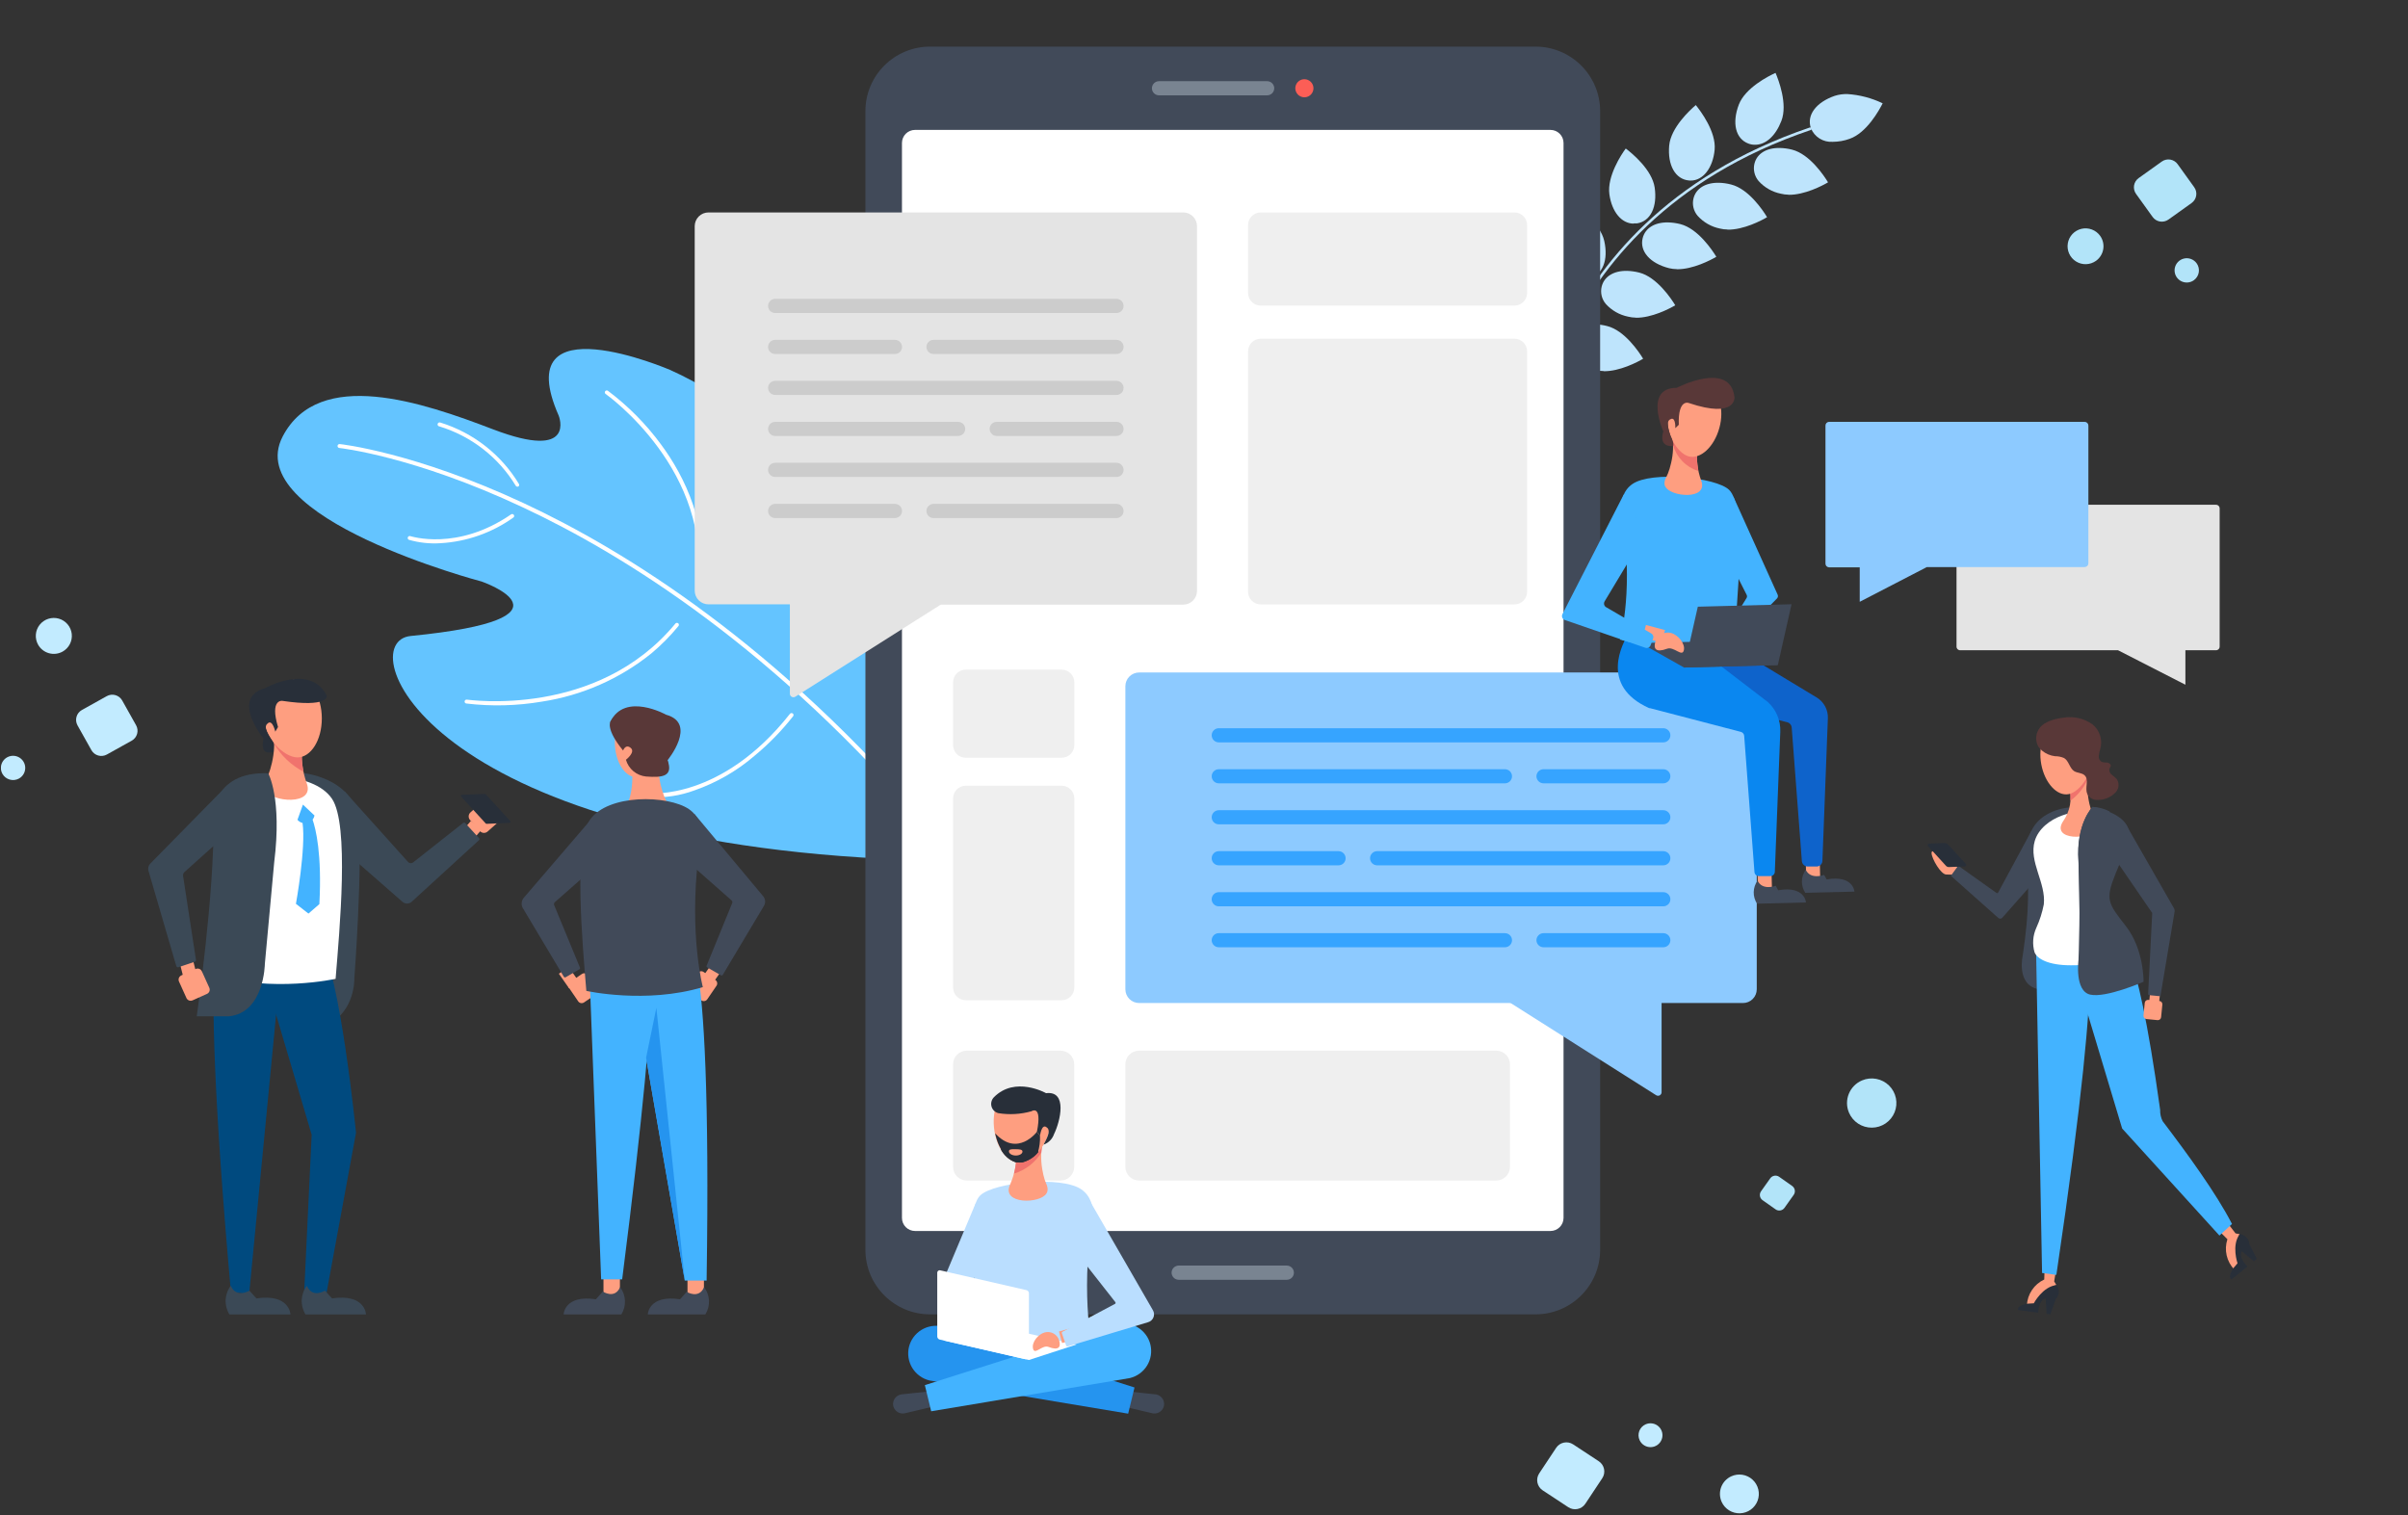 <svg width="2476" height="1558" viewBox="0 0 2476 1558" fill="none" xmlns="http://www.w3.org/2000/svg">
<rect x="0" y="0" width="2476" height="1558" fill="#333333" stroke="none"/>
<g clip-path="url(#clip0_684_1201)">
<path d="M1573.71 485.178C1573.35 485.164 1573.01 485.01 1572.75 484.749C1572.5 484.488 1572.36 484.14 1572.36 483.778C1575.15 435.163 1587.6 387.584 1608.98 343.805C1642.01 274.434 1712.62 181.435 1861.07 131.045H1861.35C1862.19 131.045 1862.64 131.381 1862.81 131.885C1862.95 132.226 1862.95 132.608 1862.81 132.949C1862.66 133.254 1862.4 133.493 1862.08 133.62C1714.69 183.395 1644.54 275.778 1611.68 344.477C1590.39 387.965 1578 435.243 1575.23 483.554C1575.22 483.818 1575.13 484.073 1574.98 484.291C1574.84 484.509 1574.63 484.681 1574.38 484.786L1573.71 485.178Z" fill="#BEE4FC"/>
<path d="M1804.28 148.857C1801.99 148.842 1799.73 148.405 1797.6 147.569C1784.51 142.53 1780.75 126.461 1787.94 107.537C1794.62 90.236 1818.61 78.143 1825.68 74.951C1828.72 82.062 1838.38 107.033 1831.69 124.334C1825.68 139.899 1815.46 149.081 1804.28 148.857Z" fill="#BEE4FC"/>
<path d="M1736.6 185.586C1722.67 184.299 1714.53 169.909 1716.32 149.697C1718.01 131.221 1737.78 113.08 1743.68 108.041C1748.56 114.088 1764.74 135.476 1763.06 153.952C1761.37 172.429 1751.26 185.866 1738.12 185.698L1736.6 185.586Z" fill="#BEE4FC"/>
<path d="M1679.76 229.934C1667.34 229.934 1657.29 217.84 1654.82 199.644C1652.35 181.447 1666.95 158.995 1671.67 152.725C1677.85 157.372 1698.63 174.393 1701.38 192.701C1704.36 212.801 1697.06 227.638 1683.18 229.71C1682.1 229.793 1681.01 229.793 1679.93 229.71L1679.76 229.934Z" fill="#BEE4FC"/>
<path d="M1629.54 286.374C1617.58 286.374 1607.75 275.176 1603.82 257.987C1599.89 240.798 1612.86 216.555 1616.96 210.004C1623.48 214.203 1645.44 229.6 1649.54 247.685C1654.03 267.449 1647.85 282.79 1634.2 285.926C1632.68 286.266 1631.11 286.417 1629.54 286.374V286.374Z" fill="#BEE4FC"/>
<path d="M1590.95 348.241C1580.84 348.241 1570.9 340.459 1563.71 327.301C1554.78 310.952 1561.13 284.917 1563.21 277.471C1570.62 279.766 1596.01 288.669 1604.88 304.906C1614.6 322.71 1612.86 339.171 1600.56 345.89C1597.62 347.491 1594.31 348.301 1590.95 348.241V348.241Z" fill="#BEE4FC"/>
<path d="M1884.49 145.829C1879.73 146.166 1874.99 144.986 1870.95 142.46C1866.91 139.933 1863.79 136.191 1862.02 131.775C1857.42 118.562 1867.25 105.236 1886.46 98.574C1890.7 97.22 1895.14 96.595 1899.6 96.726C1912.18 97.546 1924.48 100.778 1935.83 106.244C1932.35 113.187 1919.43 136.647 1901.85 142.749C1896.32 144.761 1890.49 145.802 1884.6 145.829H1884.49Z" fill="#BEE4FC"/>
<path d="M1838.99 200.201C1836.36 200.167 1833.74 199.829 1831.19 199.193C1822.33 197.43 1814.29 192.853 1808.27 186.148C1806.19 183.71 1804.72 180.815 1803.98 177.701C1803.24 174.587 1803.24 171.342 1804 168.231C1806.59 157.929 1816.36 151.938 1830.06 152.162C1834.33 152.243 1838.57 152.826 1842.7 153.898C1860.79 158.489 1875.62 180.773 1879.66 187.492C1874.04 190.851 1855.51 200.593 1838.99 200.313V200.201Z" fill="#BEE4FC"/>
<path d="M1776.31 235.982C1773.68 235.998 1771.05 235.678 1768.5 235.031C1759.65 233.226 1751.62 228.633 1745.58 221.929C1743.5 219.493 1742.03 216.599 1741.28 213.484C1740.54 210.369 1740.55 207.123 1741.32 204.013C1743.9 193.71 1753.67 187.72 1767.38 187.944C1771.65 188.044 1775.89 188.645 1780.02 189.735C1798.1 194.27 1812.93 216.554 1816.97 223.329C1811.36 226.688 1792.82 236.43 1776.31 236.15V235.982Z" fill="#BEE4FC"/>
<path d="M1724.07 276.748C1721.44 276.728 1718.83 276.409 1716.27 275.796C1696.55 270.813 1685.66 258.328 1689.08 244.778C1691.72 234.476 1701.44 228.485 1715.2 228.709C1719.45 228.818 1723.67 229.4 1727.78 230.445C1745.87 235.036 1760.7 257.32 1764.8 264.039C1759.18 267.398 1740.59 277.14 1724.07 276.86V276.748Z" fill="#BEE4FC"/>
<path d="M1681.89 326.626C1679.26 326.596 1676.64 326.257 1674.08 325.619C1665.24 323.833 1657.2 319.259 1651.17 312.573C1649.08 310.135 1647.61 307.24 1646.87 304.126C1646.13 301.012 1646.14 297.767 1646.9 294.656C1649.48 284.354 1659.25 278.307 1672.96 278.531C1677.22 278.66 1681.46 279.261 1685.6 280.323C1703.63 284.914 1718.51 307.198 1722.56 313.917C1716.94 317.276 1698.4 327.018 1681.89 326.738V326.626Z" fill="#BEE4FC"/>
<path d="M1648.87 381.549C1646.23 381.564 1643.61 381.244 1641.06 380.597C1632.21 378.792 1624.17 374.199 1618.14 367.496C1616.06 365.06 1614.58 362.165 1613.84 359.05C1613.1 355.935 1613.11 352.689 1613.87 349.579C1616.46 339.277 1626.23 333.286 1639.93 333.51C1644.2 333.61 1648.45 334.212 1652.57 335.302C1670.6 339.837 1685.49 362.177 1689.53 368.895C1683.91 372.255 1665.38 381.997 1648.87 381.717V381.549Z" fill="#BEE4FC"/>
<path d="M991.803 877.394C991.803 877.394 942.937 494.706 689.111 380.431C689.111 380.431 522.066 308.485 574.527 427.519C574.527 427.519 593.344 474.55 506.788 441.404C435.061 413.969 328.172 377.184 290.707 448.739C246.784 532.723 495.273 598.006 495.273 598.006C495.273 598.006 604.465 635.967 422.254 653.996C361.311 659.987 434.386 865.468 931.253 884.056L991.803 877.394Z" fill="#64C4FF"/>
<path d="M958.381 853.605C958.194 853.793 957.97 853.942 957.725 854.044C957.479 854.146 957.215 854.198 956.949 854.198C956.683 854.198 956.419 854.146 956.174 854.044C955.928 853.942 955.705 853.793 955.517 853.605C797.065 666.601 640.58 569.795 537.173 521.532C425.173 468.958 349.627 460.728 348.897 460.672C348.36 460.62 347.867 460.357 347.524 459.943C347.182 459.528 347.019 458.995 347.071 458.46C347.123 457.925 347.386 457.433 347.802 457.092C348.218 456.751 348.753 456.588 349.29 456.64C350.076 456.64 426.128 464.983 538.69 517.501C642.546 565.988 799.649 663.073 958.606 850.75C958.795 850.937 958.944 851.16 959.046 851.405C959.148 851.65 959.201 851.912 959.201 852.178C959.201 852.443 959.148 852.706 959.046 852.951C958.944 853.196 958.795 853.418 958.606 853.605H958.381Z" fill="white"/>
<path d="M719.947 607.756C719.728 607.951 719.467 608.092 719.185 608.17C718.902 608.247 718.605 608.259 718.318 608.204C718.053 608.171 717.798 608.084 717.568 607.948C717.338 607.813 717.138 607.632 716.98 607.418C716.822 607.203 716.71 606.958 716.651 606.699C716.591 606.439 716.585 606.171 716.633 605.909C734.55 484.468 623.786 405.859 622.663 405.075C622.261 404.756 621.996 404.297 621.922 403.79C621.847 403.284 621.969 402.768 622.262 402.348C622.555 401.927 622.997 401.634 623.5 401.527C624.002 401.42 624.526 401.507 624.966 401.771C645.843 417.434 664.295 436.073 679.73 457.089C703.658 489.451 730.282 541.689 720.621 606.525C720.561 607.006 720.32 607.446 719.947 607.756V607.756Z" fill="white"/>
<path d="M669.675 671.967C637.278 698.077 598.515 715.155 557.338 721.462C531.6 725.856 505.359 726.516 479.432 723.421C479.167 723.388 478.912 723.3 478.682 723.165C478.452 723.03 478.252 722.849 478.094 722.635C477.937 722.42 477.824 722.175 477.765 721.916C477.705 721.656 477.699 721.387 477.747 721.126C477.83 720.599 478.119 720.127 478.55 719.812C478.982 719.497 479.521 719.366 480.05 719.446C481.398 719.446 613.787 739.098 694.614 641.061C695 640.695 695.513 640.49 696.046 640.49C696.579 640.49 697.092 640.695 697.478 641.061C697.667 641.248 697.816 641.471 697.918 641.716C698.02 641.961 698.073 642.223 698.073 642.489C698.073 642.754 698.02 643.017 697.918 643.262C697.816 643.507 697.667 643.729 697.478 643.916C689.107 654.11 679.799 663.501 669.675 671.967V671.967Z" fill="white"/>
<path d="M839.869 698.557C839.54 698.76 839.161 698.868 838.774 698.868C838.387 698.868 838.007 698.76 837.678 698.557C837.433 698.449 837.213 698.293 837.031 698.097C836.849 697.901 836.709 697.67 836.619 697.419C836.53 697.167 836.493 696.9 836.511 696.633C836.529 696.367 836.601 696.107 836.724 695.869C868.459 626.778 831.388 564.35 831.107 563.734C830.824 563.274 830.736 562.72 830.862 562.195C830.988 561.67 831.319 561.217 831.781 560.935C832.243 560.653 832.798 560.565 833.325 560.691C833.851 560.817 834.306 561.146 834.589 561.607C834.982 562.279 873.233 626.499 840.487 697.549C840.464 697.752 840.397 697.947 840.29 698.121C840.183 698.295 840.039 698.444 839.869 698.557V698.557Z" fill="white"/>
<path d="M775.723 777.283C757.655 792.796 736.832 804.798 714.331 812.669C699.3 818.245 683.276 820.666 667.262 819.779C666.726 819.72 666.235 819.451 665.898 819.031C665.561 818.611 665.405 818.074 665.465 817.54C665.524 817.005 665.794 816.516 666.216 816.18C666.637 815.844 667.175 815.689 667.711 815.748C668.441 815.748 741.854 823.251 812.289 734.003C812.638 733.6 813.126 733.342 813.656 733.28C814.186 733.218 814.721 733.356 815.154 733.668C815.366 733.832 815.543 734.036 815.675 734.269C815.807 734.502 815.891 734.759 815.923 735.025C815.954 735.291 815.932 735.56 815.858 735.817C815.784 736.074 815.659 736.314 815.491 736.523C803.739 751.491 790.406 765.156 775.723 777.283V777.283Z" fill="white"/>
<path d="M533.13 500.192C532.665 500.465 532.113 500.547 531.589 500.422C531.065 500.296 530.611 499.973 530.321 499.52C512.577 470.257 484.644 448.532 451.854 438.492C451.553 438.47 451.26 438.384 450.996 438.238C450.732 438.093 450.503 437.892 450.325 437.65C450.146 437.407 450.023 437.129 449.964 436.834C449.904 436.539 449.91 436.235 449.98 435.943C450.05 435.65 450.183 435.377 450.37 435.141C450.557 434.905 450.794 434.712 451.063 434.577C451.332 434.441 451.628 434.365 451.929 434.355C452.23 434.344 452.531 434.399 452.809 434.516C486.562 444.948 515.289 467.386 533.523 497.56C533.789 497.972 533.896 498.466 533.824 498.95C533.751 499.434 533.505 499.876 533.13 500.192V500.192Z" fill="white"/>
<path d="M527.962 532.114C505.914 547.902 479.802 557.09 452.696 558.597C441.866 559.289 430.998 558.114 420.568 555.125C420.061 554.947 419.647 554.576 419.415 554.093C419.183 553.61 419.154 553.055 419.332 552.55C419.511 552.045 419.884 551.632 420.368 551.401C420.853 551.17 421.41 551.14 421.916 551.318C422.365 551.318 469.996 567.163 525.547 528.922C525.768 528.775 526.016 528.672 526.277 528.621C526.538 528.569 526.807 528.569 527.068 528.621C527.329 528.673 527.577 528.776 527.798 528.924C528.019 529.072 528.208 529.261 528.355 529.482C528.634 529.89 528.748 530.387 528.675 530.875C528.603 531.362 528.348 531.805 527.962 532.114V532.114Z" fill="white"/>
<path d="M1600.08 1488.85L1582.68 1515.1C1578.83 1520.91 1580.43 1528.72 1586.26 1532.56L1612.59 1549.9C1618.42 1553.73 1626.26 1552.14 1630.11 1546.33L1647.51 1520.08C1651.35 1514.27 1649.75 1506.46 1643.93 1502.62L1617.59 1485.28C1611.76 1481.44 1603.93 1483.04 1600.08 1488.85Z" fill="#C2EBFF"/>
<path d="M1691.94 1464.73C1694.15 1463.71 1696.61 1463.37 1699.02 1463.75C1701.43 1464.12 1703.66 1465.2 1705.45 1466.85C1707.24 1468.49 1708.5 1470.63 1709.07 1472.99C1709.64 1475.35 1709.5 1477.83 1708.65 1480.1C1707.81 1482.38 1706.31 1484.36 1704.34 1485.78C1702.37 1487.21 1700.02 1488.02 1697.58 1488.11C1695.15 1488.2 1692.74 1487.58 1690.67 1486.3C1688.6 1485.03 1686.95 1483.18 1685.93 1480.97C1685.25 1479.51 1684.87 1477.93 1684.8 1476.33C1684.74 1474.72 1684.99 1473.12 1685.55 1471.61C1686.11 1470.1 1686.96 1468.71 1688.06 1467.53C1689.16 1466.36 1690.47 1465.4 1691.94 1464.73V1464.73Z" fill="#C2EBFF"/>
<path d="M1780.07 1518.15C1783.67 1516.49 1787.67 1515.92 1791.59 1516.53C1795.5 1517.14 1799.15 1518.9 1802.06 1521.58C1804.97 1524.25 1807.02 1527.73 1807.95 1531.57C1808.87 1535.42 1808.63 1539.44 1807.26 1543.15C1805.88 1546.85 1803.43 1550.06 1800.22 1552.38C1797.01 1554.69 1793.18 1556 1789.22 1556.15C1785.26 1556.29 1781.35 1555.25 1777.98 1553.17C1774.61 1551.1 1771.94 1548.07 1770.3 1544.47C1768.12 1539.68 1767.92 1534.24 1769.75 1529.31C1771.58 1524.38 1775.29 1520.37 1780.07 1518.15Z" fill="#C2EBFF"/>
<path d="M109.895 775.879L135.44 761.648C141.073 758.51 143.087 751.415 139.939 745.801L125.662 720.337C122.515 714.723 115.397 712.715 109.764 715.853L84.219 730.084C78.587 733.222 76.573 740.317 79.721 745.932L93.997 771.395C97.145 777.009 104.263 779.017 109.895 775.879Z" fill="#C2EBFF"/>
<path d="M2.561 795.883C1.323 793.73 0.757 791.258 0.934 788.783C1.112 786.308 2.025 783.942 3.557 781.987C5.09 780.031 7.172 778.575 9.538 777.805C11.905 777.034 14.447 776.984 16.842 777.66C19.238 778.337 21.376 779.709 22.985 781.603C24.594 783.496 25.601 785.824 25.877 788.29C26.152 790.756 25.684 793.248 24.533 795.448C23.382 797.648 21.599 799.457 19.412 800.642C16.533 802.186 13.165 802.553 10.02 801.665C6.874 800.776 4.199 798.703 2.561 795.883V795.883Z" fill="#C2EBFF"/>
<path d="M39.184 662.954C37.388 659.764 36.582 656.115 36.869 652.468C37.156 648.822 38.522 645.342 40.794 642.47C43.067 639.598 46.143 637.463 49.634 636.335C53.125 635.208 56.873 635.138 60.403 636.136C63.934 637.134 67.088 639.153 69.466 641.939C71.843 644.725 73.338 648.152 73.761 651.785C74.183 655.419 73.514 659.096 71.838 662.35C70.162 665.604 67.555 668.289 64.347 670.065C60.062 672.437 55.009 673.021 50.293 671.688C45.577 670.356 41.583 667.215 39.184 662.954V662.954Z" fill="#C2EBFF"/>
<path d="M1578.76 47.922H956.416C919.656 47.922 889.856 77.627 889.856 114.269V1285.23C889.856 1321.87 919.656 1351.58 956.416 1351.58H1578.76C1615.52 1351.58 1645.32 1321.87 1645.32 1285.23V114.269C1645.32 77.627 1615.52 47.922 1578.76 47.922Z" fill="#414A59"/>
<path d="M1323.14 1316.02H1211.98C1210.05 1316 1208.2 1315.23 1206.84 1313.87C1205.47 1312.51 1204.69 1310.66 1204.68 1308.74V1308.74C1204.68 1306.8 1205.45 1304.95 1206.82 1303.57C1208.18 1302.2 1210.04 1301.42 1211.98 1301.4H1323.14C1325.08 1301.42 1326.94 1302.2 1328.31 1303.57C1329.67 1304.95 1330.44 1306.8 1330.44 1308.74V1308.74C1330.44 1310.67 1329.67 1312.52 1328.3 1313.89C1326.93 1315.25 1325.08 1316.02 1323.14 1316.02V1316.02Z" fill="#798491"/>
<path d="M1594.21 133.578H940.914C933.469 133.578 927.434 139.594 927.434 147.016V1252.41C927.434 1259.84 933.469 1265.85 940.914 1265.85H1594.21C1601.66 1265.85 1607.69 1259.84 1607.69 1252.41V147.016C1607.69 139.594 1601.66 133.578 1594.21 133.578Z" fill="white"/>
<path d="M1557.19 348.297H1296.35C1289.15 348.297 1283.32 354.112 1283.32 361.286V608.536C1283.32 615.71 1289.15 621.525 1296.35 621.525H1557.19C1564.39 621.525 1570.23 615.71 1570.23 608.536V361.286C1570.23 354.112 1564.39 348.297 1557.19 348.297Z" fill="#EFEFEF"/>
<path d="M1557.19 218.457H1296.35C1289.15 218.457 1283.32 224.273 1283.32 231.447V301.265C1283.32 308.439 1289.15 314.255 1296.35 314.255H1557.19C1564.39 314.255 1570.23 308.439 1570.23 301.265V231.447C1570.23 224.273 1564.39 218.457 1557.19 218.457Z" fill="#EFEFEF"/>
<path d="M1091.61 807.984H993.039C985.842 807.984 980.008 813.8 980.008 820.974V1015.54C980.008 1022.71 985.842 1028.53 993.039 1028.53H1091.61C1098.81 1028.53 1104.65 1022.71 1104.65 1015.54V820.974C1104.65 813.8 1098.81 807.984 1091.61 807.984Z" fill="#EFEFEF"/>
<path d="M1091.61 688.609H993.039C985.842 688.609 980.008 694.425 980.008 701.599V766.211C980.008 773.385 985.842 779.2 993.039 779.2H1091.61C1098.81 779.2 1104.65 773.385 1104.65 766.211V701.599C1104.65 694.425 1098.81 688.609 1091.61 688.609Z" fill="#EFEFEF"/>
<path d="M1157.16 1094.41V1199.95C1157.16 1207.68 1163.45 1213.95 1171.21 1213.95H1538.55C1546.3 1213.95 1552.59 1207.68 1552.59 1199.95V1094.41C1552.59 1086.68 1546.3 1080.42 1538.55 1080.42H1171.21C1163.45 1080.42 1157.16 1086.68 1157.16 1094.41Z" fill="#EFEFEF"/>
<path d="M980.008 1094.41V1199.95C980.008 1207.68 986.295 1213.95 994.05 1213.95H1090.49C1098.25 1213.95 1104.53 1207.68 1104.53 1199.95V1094.41C1104.53 1086.68 1098.25 1080.42 1090.49 1080.42H994.05C986.295 1080.42 980.008 1086.68 980.008 1094.41Z" fill="#EFEFEF"/>
<path d="M1350.55 90.745C1350.55 92.584 1350 94.381 1348.98 95.909C1347.96 97.438 1346.5 98.629 1344.8 99.332C1343.09 100.036 1341.22 100.22 1339.41 99.861C1337.6 99.502 1335.94 98.617 1334.63 97.317C1333.33 96.018 1332.44 94.362 1332.08 92.559C1331.72 90.756 1331.91 88.887 1332.61 87.189C1333.32 85.49 1334.51 84.039 1336.05 83.017C1337.58 81.996 1339.38 81.451 1341.23 81.451C1343.7 81.451 1346.07 82.43 1347.82 84.173C1349.57 85.916 1350.55 88.28 1350.55 90.745V90.745Z" fill="#FC5E56"/>
<path d="M1303.03 98.032H1191.76C1189.83 98.032 1187.97 97.265 1186.6 95.9C1185.23 94.535 1184.46 92.684 1184.46 90.753V90.753C1184.46 88.823 1185.23 86.972 1186.6 85.606C1187.97 84.242 1189.83 83.475 1191.76 83.475H1302.92C1304.86 83.475 1306.71 84.242 1308.08 85.606C1309.45 86.972 1310.22 88.823 1310.22 90.753V90.753C1310.22 92.664 1309.47 94.499 1308.12 95.861C1306.78 97.223 1304.95 98.002 1303.03 98.032V98.032Z" fill="#798491"/>
<path d="M2001.38 899.283C2005.12 899.555 2008.89 899.442 2012.61 898.947C2014.41 897.883 2012.61 897.771 2013.4 895.868C2014.18 893.964 2011.43 890.269 2011.32 888.701C2011.27 887.372 2010.95 886.067 2010.39 884.859C2009.84 883.652 2009.04 882.567 2008.06 881.667C2007.08 880.766 2005.93 880.068 2004.68 879.613C2003.42 879.158 2002.09 878.955 2000.76 879.015C1995.14 879.015 1985.87 871.792 1986.1 877.391C1986.32 882.99 1995.76 899.507 2001.38 899.283Z" fill="#FE9E80"/>
<path d="M2088.66 854.66L2054.57 917.816C2054.49 917.965 2054.38 918.095 2054.24 918.197C2054.11 918.3 2053.95 918.372 2053.79 918.409C2053.62 918.446 2053.45 918.448 2053.29 918.413C2053.12 918.378 2052.96 918.308 2052.83 918.208L2013.51 890.213L2005.93 900.571L2054.63 943.851C2055.17 944.388 2055.91 944.689 2056.68 944.689C2057.44 944.689 2058.18 944.388 2058.73 943.851L2097.59 899.844L2088.66 854.66Z" fill="#414A59"/>
<path d="M2004.07 891.612L2020.42 890.94C2020.7 890.932 2020.97 890.842 2021.21 890.682C2021.44 890.521 2021.62 890.297 2021.73 890.036C2021.83 889.775 2021.86 889.489 2021.81 889.212C2021.76 888.935 2021.62 888.68 2021.43 888.477L2003.29 868.656C2002.75 868.097 2002.11 867.653 2001.39 867.355C2000.67 867.056 1999.91 866.908 1999.13 866.921L1983.46 867.592C1983.18 867.601 1982.9 867.69 1982.67 867.851C1982.44 868.011 1982.26 868.236 1982.15 868.496C1982.04 868.757 1982.01 869.044 1982.07 869.32C1982.12 869.597 1982.25 869.853 1982.45 870.056L2000.98 890.38C2001.38 890.795 2001.86 891.12 2002.39 891.333C2002.93 891.545 2003.5 891.641 2004.07 891.612V891.612Z" fill="#282F39"/>
<path d="M2127.53 830.361C2127.53 830.361 2084.11 832.769 2084.73 874.817C2085.35 916.865 2087.14 933.102 2079.9 982.373C2079.9 982.373 2072.65 1012.77 2096.19 1017.25C2096.19 1017.25 2120.28 1002.25 2120.28 1000.46C2120.28 998.665 2127.53 830.361 2127.53 830.361Z" fill="#414A59"/>
<path d="M2114.5 1321.49L2112.2 1317.74L2115.06 1299.49L2102.53 1297.86L2101.97 1315.72C2096.85 1318.12 2092.48 1321.86 2089.34 1326.55C2086.19 1331.23 2084.38 1336.69 2084.11 1342.32L2091.58 1344.17C2091.58 1344.17 2108.88 1321.66 2114.5 1321.49Z" fill="#FE9E80"/>
<path d="M2114.5 1321.49C2116.18 1323.51 2117.05 1326.08 2116.94 1328.7C2116.83 1331.32 2115.73 1333.8 2113.88 1335.66L2108.26 1351.56L2104.39 1351.06L2103.43 1335.16C2103.43 1335.16 2096.8 1335.16 2095.74 1349.88L2075.12 1347.19C2075.12 1347.19 2072.32 1342.88 2084.78 1340.59L2091.24 1340.19C2091.24 1340.19 2100.34 1322.95 2114.5 1321.49Z" fill="#282F39"/>
<path d="M2141.97 969.436C2141.97 969.436 2169.54 938.81 2114.44 1310.97L2099.73 1309.01L2093.61 978.674L2141.97 969.436Z" fill="#43B3FF"/>
<path d="M2302.95 1269.14L2298.68 1268.3L2287.44 1253.69L2277.67 1261.64L2290.31 1274.35C2288.54 1279.7 2288.28 1285.44 2289.53 1290.93C2290.79 1296.42 2293.52 1301.47 2297.44 1305.54L2303.96 1301.34C2303.96 1301.34 2299.18 1273.4 2302.95 1269.14Z" fill="#FE9E80"/>
<path d="M2302.95 1269.15C2305.57 1269.33 2308.03 1270.47 2309.85 1272.35C2311.68 1274.23 2312.74 1276.72 2312.83 1279.34L2320.53 1294.46L2317.49 1296.92L2305.25 1286.73C2305.25 1286.73 2300.48 1291.32 2310.87 1302.41L2294.75 1315.51C2294.75 1315.51 2289.69 1314.56 2296.54 1303.97L2300.7 1299.05C2300.7 1299.05 2294.3 1280.46 2302.95 1269.15Z" fill="#282F39"/>
<path d="M2177.86 965.452C2177.86 965.452 2195.27 954.254 2221.16 1141.37C2221.03 1145.37 2221.89 1149.33 2223.69 1152.9C2248.97 1186.22 2278.62 1226.7 2295.03 1258.61L2282.11 1270.54L2182.07 1160.46L2130.28 988.016L2177.86 965.452Z" fill="#43B3FF"/>
<path d="M2149.61 834.339C2156.49 834.717 2163.3 836.036 2169.83 838.258C2176.57 840.498 2185.78 845.649 2187.01 853.207C2187.8 862.197 2185.84 871.213 2181.4 879.074C2176.22 888.917 2171.66 899.07 2167.75 909.477C2165.82 914.703 2165.05 920.286 2165.51 925.836C2165.97 931.387 2167.63 936.771 2170.39 941.615C2175.72 949.733 2185.72 955.332 2187.24 964.962C2188.03 970.561 2183.92 977.616 2169.15 985.734C2156.96 992.453 2143.26 992.621 2129.33 992.621C2105.85 992.621 2094.5 985.79 2091.98 979.184C2089.59 970.91 2090.23 962.062 2093.77 954.212C2097.31 946.463 2099.91 938.326 2101.53 929.969C2103.94 907.909 2085.91 886.129 2092.2 864.853C2095.96 852.087 2107.87 843.129 2120.29 838.594C2129.66 835.193 2139.64 833.745 2149.61 834.339V834.339Z" fill="white"/>
<path d="M2127.64 809.203C2129.27 815.246 2129.53 821.572 2128.41 827.728C2127.3 833.884 2124.83 839.718 2121.18 844.812C2108.77 864.409 2149.83 863.961 2154.89 852.371C2154.89 852.371 2157.58 848.732 2153.59 841.733C2149.61 834.734 2141.24 806.236 2150.73 790.895L2127.64 809.203Z" fill="#FE9E80"/>
<path d="M2148.09 797.783C2144.35 808.007 2137.66 816.906 2128.88 823.37C2129 819.439 2128.78 815.504 2128.21 811.613L2148.09 797.783Z" fill="#F0736D"/>
<path d="M2098.94 786.078C2102.54 805.17 2115.06 818.888 2127.03 816.648C2138.99 814.408 2153.76 793.468 2150.22 774.376C2148.43 766.328 2143.8 759.19 2137.17 754.258C2130.54 749.327 2122.36 746.929 2114.11 747.501C2102.14 749.741 2095.35 766.985 2098.94 786.078Z" fill="#FE9E80"/>
<path d="M2099.84 772.019C2103.6 775.094 2108.16 777.036 2112.98 777.618C2116.23 777.583 2119.44 778.232 2122.42 779.522C2127.3 782.489 2128.03 789.936 2132.7 792.959C2136.01 795.031 2140.67 794.583 2143.48 797.27C2148.31 801.75 2143.48 810.092 2146.18 816.195C2146.91 817.811 2148.04 819.222 2149.45 820.305C2150.86 821.389 2152.51 822.111 2154.27 822.41C2158.32 822.883 2162.43 822.36 2166.24 820.887C2170.05 819.413 2173.44 817.034 2176.11 813.955C2177.5 812.11 2178.28 809.883 2178.36 807.579C2178.43 805.274 2177.78 803.003 2176.51 801.078C2174.76 799.338 2172.88 797.729 2170.89 796.263C2170.08 795.519 2169.48 794.569 2169.16 793.514C2168.85 792.46 2168.82 791.339 2169.09 790.272C2169.64 789.41 2170.1 788.49 2170.44 787.528C2170.44 785.681 2168.53 784.393 2166.68 784.169C2164.78 784.251 2162.89 784.024 2161.06 783.497C2160.05 782.892 2159.23 782.014 2158.69 780.964C2158.15 779.915 2157.92 778.736 2158.03 777.562C2158.27 775.226 2158.74 772.92 2159.43 770.676C2160.84 766.113 2160.86 761.238 2159.49 756.665C2158.12 752.092 2155.42 748.025 2151.74 744.976C2147.42 741.882 2142.54 739.674 2137.36 738.483C2132.18 737.291 2126.81 737.138 2121.58 738.034C2113.82 738.929 2102.48 741.673 2097.48 748.336C2095.33 751.024 2094.02 754.286 2093.72 757.712C2093.42 761.139 2094.14 764.577 2095.79 767.596C2096.97 769.217 2098.33 770.701 2099.84 772.019Z" fill="#593838"/>
<path d="M2151.68 829.734C2151.68 829.734 2134.83 845.971 2137.19 885.724C2139.55 925.476 2137.19 987.289 2137.19 987.289C2137.19 987.289 2132.98 1019.15 2149.27 1022.79C2165.56 1026.43 2204.09 1009.57 2204.09 1009.57C2204.09 1009.57 2204.71 976.483 2186 952.463C2167.3 928.444 2164.32 925.42 2175.78 897.146C2187.24 868.871 2194.48 863.552 2187.01 849.051C2179.54 834.549 2151.68 829.734 2151.68 829.734Z" fill="#414A59"/>
<path d="M2151.68 829.734C2151.68 829.734 2134.16 847.147 2137.19 885.724L2138.26 938.466L2145.51 885.444C2145.51 885.444 2149.77 849.163 2169.43 834.549C2163.95 831.645 2157.89 830 2151.68 829.734V829.734Z" fill="#414A59"/>
<path d="M2209.85 1030.59L2220.02 1031.59L2221.53 1016.32L2211.36 1015.32L2209.85 1030.59Z" fill="#FE9E80"/>
<path d="M2207.05 1047.91L2218.45 1049.03C2220.31 1049.21 2221.96 1047.86 2222.14 1046.01L2223.42 1032.98C2223.6 1031.13 2222.25 1029.49 2220.4 1029.3L2209 1028.19C2207.14 1028.01 2205.49 1029.36 2205.31 1031.2L2204.03 1044.24C2203.84 1046.09 2205.2 1047.73 2207.05 1047.91Z" fill="#FE9E80"/>
<path d="M2173.2 880.853L2212.96 938.802C2213.01 939.024 2213.01 939.253 2212.96 939.474L2208.81 1022.06C2208.81 1022.38 2208.93 1022.69 2209.14 1022.93C2209.36 1023.17 2209.66 1023.32 2209.99 1023.35L2220.26 1024.35C2220.58 1024.39 2220.9 1024.29 2221.15 1024.09C2221.41 1023.9 2221.57 1023.61 2221.61 1023.29L2235.99 937.571C2236.19 936.341 2235.97 935.08 2235.37 933.987L2185.95 847.764L2173.2 880.853Z" fill="#414A59"/>
<path d="M1003.32 1237.07L969.11 1318.53L992.14 1330.29L1010.11 1299.94L1003.32 1237.07Z" fill="#BADEFF"/>
<path d="M964.058 1445.35L929.57 1453.47C926.971 1453.8 924.348 1453.1 922.252 1451.53C920.157 1449.97 918.753 1447.65 918.337 1445.07V1445.07C918.012 1442.48 918.709 1439.87 920.281 1437.78C921.852 1435.69 924.176 1434.29 926.762 1433.88L961.418 1430.18C962.615 1429.82 963.874 1429.72 965.114 1429.88C966.353 1430.05 967.543 1430.47 968.605 1431.13C969.667 1431.78 970.577 1432.66 971.275 1433.69C971.973 1434.73 972.442 1435.9 972.652 1437.12V1437.12C973.213 1442.44 969.506 1444.63 964.058 1445.35Z" fill="#414A59"/>
<path d="M1151.21 1445.35L1185.7 1453.47C1188.3 1453.81 1190.93 1453.12 1193.03 1451.55C1195.13 1449.98 1196.53 1447.66 1196.93 1445.07V1445.07C1197.26 1442.48 1196.56 1439.87 1194.99 1437.78C1193.42 1435.69 1191.1 1434.29 1188.51 1433.88L1153.85 1430.18C1152.66 1429.81 1151.39 1429.7 1150.15 1429.86C1148.91 1430.02 1147.72 1430.44 1146.65 1431.1C1145.59 1431.76 1144.68 1432.64 1143.98 1433.68C1143.29 1434.71 1142.82 1435.89 1142.62 1437.12V1437.12C1142.06 1442.44 1145.71 1444.62 1151.21 1445.35Z" fill="#414A59"/>
<path d="M1120.99 1268.88C1120.99 1268.88 1132.23 1236.85 1111.67 1222.91C1091.11 1208.97 1022.25 1215.63 1007.93 1229.24C988.66 1247.49 1007.31 1355.94 1011.02 1401.46C1011.02 1401.46 1069.43 1414.45 1125.37 1397.71C1125.37 1397.71 1111.67 1346.03 1120.99 1268.88Z" fill="#BADEFF"/>
<path d="M1166.55 1426.76L969.113 1364.11C961.748 1362.36 953.985 1363.58 947.522 1367.51C941.06 1371.45 936.423 1377.77 934.626 1385.11V1385.11C932.864 1392.46 934.09 1400.2 938.036 1406.65C941.982 1413.1 948.328 1417.74 955.689 1419.54L1160.03 1453.69L1166.55 1426.76Z" fill="#2594EF"/>
<path d="M950.972 1424.35L1148.4 1361.65C1155.78 1359.89 1163.55 1361.12 1170.01 1365.07C1176.48 1369.02 1181.11 1375.36 1182.89 1382.7V1382.7C1184.65 1390.04 1183.42 1397.78 1179.48 1404.22C1175.53 1410.66 1169.19 1415.28 1161.83 1417.08L957.488 1451.23L950.972 1424.35Z" fill="#43B3FF"/>
<path d="M1057.97 1398.51L1106.95 1382.55L1011.01 1360.89L969.954 1378.36L1057.97 1398.51Z" fill="white"/>
<path d="M966.304 1377.51L1053.93 1397.61C1054.41 1397.72 1054.92 1397.72 1055.41 1397.61C1055.89 1397.49 1056.35 1397.27 1056.74 1396.96C1057.12 1396.65 1057.44 1396.25 1057.65 1395.8C1057.87 1395.35 1057.97 1394.86 1057.97 1394.36V1329.86C1057.97 1329.13 1057.72 1328.41 1057.26 1327.83C1056.8 1327.25 1056.16 1326.85 1055.44 1326.67L966.697 1306.29C966.342 1306.22 965.976 1306.22 965.623 1306.3C965.27 1306.39 964.94 1306.55 964.656 1306.77C964.372 1307 964.141 1307.28 963.979 1307.6C963.817 1307.93 963.729 1308.28 963.72 1308.64V1374.32C963.727 1375.06 963.986 1375.78 964.455 1376.36C964.924 1376.94 965.576 1377.35 966.304 1377.51V1377.51Z" fill="white"/>
<path d="M1088.88 1369.15L1092.07 1381.04L1110.05 1376.24L1106.85 1364.34L1088.88 1369.15Z" fill="#FE9E80"/>
<path d="M1077.97 1385.02C1088.64 1389.05 1090.89 1385.3 1089.2 1378.8C1088.79 1377.25 1088.07 1375.79 1087.09 1374.51C1086.11 1373.23 1084.88 1372.16 1083.48 1371.35C1082.08 1370.55 1080.54 1370.03 1078.93 1369.83C1077.33 1369.63 1075.7 1369.75 1074.15 1370.18C1067.63 1371.92 1060.5 1380.2 1062.24 1386.98C1063.98 1393.75 1071.62 1382.67 1077.97 1385.02Z" fill="#FE9E80"/>
<path d="M1099.48 1278.68L1146.83 1338.98C1146.94 1339.13 1147.02 1339.29 1147.06 1339.46C1147.1 1339.64 1147.1 1339.82 1147.07 1340C1147.03 1340.17 1146.95 1340.34 1146.84 1340.48C1146.73 1340.63 1146.6 1340.75 1146.44 1340.83L1092.46 1369.5C1092.19 1369.63 1091.98 1369.86 1091.88 1370.14C1091.77 1370.42 1091.78 1370.73 1091.9 1371.01L1096.28 1383.77C1096.39 1384.07 1096.61 1384.31 1096.89 1384.45C1097.17 1384.6 1097.49 1384.63 1097.79 1384.56L1180.53 1359.64C1181.76 1359.29 1182.9 1358.66 1183.85 1357.8C1184.81 1356.94 1185.55 1355.88 1186.03 1354.69C1186.5 1353.5 1186.7 1352.22 1186.61 1350.94C1186.51 1349.67 1186.12 1348.43 1185.47 1347.33L1119.76 1233.39C1119.65 1233.18 1119.48 1233 1119.28 1232.87C1119.08 1232.75 1118.84 1232.68 1118.6 1232.68C1118.37 1232.68 1118.13 1232.75 1117.93 1232.87C1117.73 1233 1117.56 1233.18 1117.45 1233.39L1099.31 1277.4C1099.2 1277.6 1099.16 1277.84 1099.19 1278.07C1099.22 1278.3 1099.32 1278.51 1099.48 1278.68V1278.68Z" fill="#BADEFF"/>
<path d="M1044.83 1183.6C1045.54 1195.49 1043.39 1207.37 1038.54 1218.26C1029.22 1238.8 1070.16 1237.96 1076.06 1227.1C1076.06 1227.1 1078.93 1223.74 1075.56 1216.69C1072.19 1209.63 1065.95 1181.58 1076.17 1167.36L1044.83 1183.6Z" fill="#FE9E80"/>
<path d="M1071.96 1176.59C1071.29 1179.4 1070.88 1182.27 1070.72 1185.16C1064.36 1195.58 1054.36 1203.3 1042.64 1206.83C1044.3 1200.42 1045.14 1193.84 1045.17 1187.23L1071.96 1176.59Z" fill="#F0736D"/>
<path d="M1022.03 1159.18C1024.05 1180.57 1036.46 1196.86 1049.83 1195.58C1063.2 1194.29 1081.57 1172.73 1079.54 1151.4C1078.36 1142.37 1073.97 1134.06 1067.17 1127.98C1060.37 1121.89 1051.61 1118.45 1042.47 1118.25C1029.16 1119.49 1020.01 1137.85 1022.03 1159.18Z" fill="#FE9E80"/>
<path d="M1021.8 1128.5C1020.64 1129.75 1019.82 1131.27 1019.43 1132.93C1019.03 1134.59 1019.08 1136.32 1019.56 1137.95C1020.04 1139.58 1020.94 1141.06 1022.17 1142.24C1023.4 1143.43 1024.92 1144.27 1026.58 1144.68C1037.93 1146.52 1049.55 1145.85 1060.61 1142.72C1060.61 1142.72 1071.85 1135.22 1066.23 1163.66L1069.38 1167.98C1069.38 1167.98 1070.84 1156.05 1075.56 1158.79C1080.27 1161.54 1078.7 1166.58 1073.08 1177.05C1075.58 1176.16 1077.84 1174.72 1079.7 1172.84C1081.56 1170.96 1082.96 1168.68 1083.81 1166.18C1090.22 1153.14 1097.97 1121.39 1075.61 1124.14C1075.61 1124.14 1043.71 1106 1021.8 1128.5Z" fill="#282F39"/>
<path d="M1023.26 1165.4C1026.85 1183.54 1038.14 1196.59 1050.11 1195.47C1056.99 1194.08 1063.16 1190.31 1067.52 1184.83L1066.51 1163.55C1066.51 1163.55 1046.34 1190.65 1023.26 1165.4Z" fill="#282F39"/>
<path d="M1067.24 1184.95C1068.87 1179.5 1069.59 1173.83 1069.38 1168.15L1066.23 1163.84L1062.69 1173.47L1028.99 1181.81C1032.18 1188.09 1037.67 1192.91 1044.33 1195.25C1046.8 1195.25 1049.21 1195.25 1051.51 1195.25C1057.68 1193.49 1063.17 1189.89 1067.24 1184.95V1184.95Z" fill="#282F39"/>
<path d="M1051.35 1184.16C1051.35 1186.51 1048.15 1188.3 1044.33 1188.24C1040.51 1188.19 1037.42 1186.23 1037.42 1183.93C1037.42 1181.64 1040.17 1181.69 1044.04 1181.75C1047.92 1181.8 1051.35 1181.86 1051.35 1184.16Z" fill="#FE9E80"/>
<path d="M1216.59 218.455H728.485C724.731 218.455 721.131 219.942 718.476 222.588C715.822 225.234 714.331 228.822 714.331 232.565V607.358C714.331 609.215 714.698 611.055 715.413 612.77C716.128 614.486 717.176 616.043 718.496 617.354C719.816 618.665 721.383 619.703 723.107 620.409C724.831 621.115 726.678 621.474 728.541 621.467H812.176V713.346C812.174 714 812.348 714.642 812.681 715.205C813.014 715.769 813.493 716.232 814.068 716.547C814.642 716.862 815.292 717.017 815.947 716.996C816.603 716.974 817.24 716.777 817.793 716.425L966.415 622.307C966.99 621.953 967.649 621.759 968.325 621.747H1216.59C1218.45 621.754 1220.3 621.395 1222.02 620.689C1223.75 619.983 1225.31 618.945 1226.63 617.634C1227.96 616.323 1229 614.766 1229.72 613.05C1230.43 611.335 1230.8 609.495 1230.8 607.638V232.565C1230.8 230.707 1230.43 228.868 1229.72 227.152C1229 225.437 1227.96 223.879 1226.63 222.568C1225.31 221.257 1223.75 220.219 1222.02 219.513C1220.3 218.807 1218.45 218.448 1216.59 218.455V218.455Z" fill="#E4E4E4"/>
<g opacity="0.81">
<path opacity="0.81" d="M1148.01 321.87H797.068C795.131 321.87 793.274 321.103 791.904 319.738C790.535 318.373 789.766 316.522 789.766 314.591V314.591C789.766 312.661 790.535 310.809 791.904 309.444C793.274 308.079 795.131 307.312 797.068 307.312H1148.01C1149.95 307.312 1151.8 308.079 1153.17 309.444C1154.54 310.809 1155.31 312.661 1155.31 314.591V314.591C1155.31 316.522 1154.54 318.373 1153.17 319.738C1151.8 321.103 1149.95 321.87 1148.01 321.87V321.87Z" fill="#BFBFBF"/>
<path opacity="0.81" d="M1148.01 364.03H959.9C957.963 364.03 956.106 363.263 954.737 361.898C953.367 360.533 952.598 358.682 952.598 356.751V356.751C952.598 354.821 953.367 352.97 954.737 351.605C956.106 350.24 957.963 349.473 959.9 349.473H1148.01C1149.95 349.473 1151.8 350.24 1153.17 351.605C1154.54 352.97 1155.31 354.821 1155.31 356.751V356.751C1155.31 358.682 1154.54 360.533 1153.17 361.898C1151.8 363.263 1149.95 364.03 1148.01 364.03Z" fill="#BFBFBF"/>
<path opacity="0.81" d="M920.189 364.03H797.068C795.131 364.03 793.274 363.263 791.904 361.898C790.535 360.533 789.766 358.682 789.766 356.751V356.751C789.766 354.821 790.535 352.97 791.904 351.605C793.274 350.24 795.131 349.473 797.068 349.473H920.189C922.126 349.473 923.983 350.24 925.352 351.605C926.722 352.97 927.491 354.821 927.491 356.751V356.751C927.491 358.682 926.722 360.533 925.352 361.898C923.983 363.263 922.126 364.03 920.189 364.03Z" fill="#BFBFBF"/>
<path opacity="0.81" d="M1148.01 406.126H797.068C795.141 406.126 793.292 405.367 791.924 404.014C790.556 402.661 789.78 400.824 789.766 398.904C789.766 396.973 790.535 395.122 791.904 393.757C793.274 392.392 795.131 391.625 797.068 391.625H1148.01C1149.95 391.625 1151.8 392.392 1153.17 393.757C1154.54 395.122 1155.31 396.973 1155.31 398.904V398.904C1155.3 400.824 1154.52 402.661 1153.15 404.014C1151.78 405.367 1149.94 406.126 1148.01 406.126V406.126Z" fill="#BFBFBF"/>
<path opacity="0.81" d="M797.068 448.294H985.176C986.135 448.294 987.084 448.106 987.97 447.74C988.856 447.374 989.661 446.838 990.339 446.162C991.017 445.486 991.555 444.684 991.922 443.801C992.289 442.918 992.478 441.971 992.478 441.016V441.016C992.463 439.095 991.687 437.258 990.319 435.905C988.952 434.552 987.103 433.793 985.176 433.793H797.068C795.141 433.793 793.292 434.552 791.924 435.905C790.556 437.258 789.78 439.095 789.766 441.016V441.016C789.766 442.946 790.535 444.797 791.904 446.162C793.274 447.527 795.131 448.294 797.068 448.294V448.294Z" fill="#BFBFBF"/>
<path opacity="0.81" d="M1024.89 448.294H1148.01C1149.95 448.294 1151.8 447.527 1153.17 446.162C1154.54 444.797 1155.31 442.946 1155.31 441.016V441.016C1155.3 439.095 1154.52 437.258 1153.15 435.905C1151.78 434.552 1149.94 433.793 1148.01 433.793H1024.89C1022.96 433.793 1021.11 434.552 1019.74 435.905C1018.38 437.258 1017.6 439.095 1017.59 441.016V441.016C1017.59 442.946 1018.36 444.797 1019.72 446.162C1021.09 447.527 1022.95 448.294 1024.89 448.294Z" fill="#BFBFBF"/>
<path opacity="0.81" d="M1148.01 490.462H797.068C795.131 490.462 793.274 489.695 791.904 488.33C790.535 486.965 789.766 485.113 789.766 483.183C789.766 481.253 790.535 479.401 791.904 478.036C793.274 476.671 795.131 475.904 797.068 475.904H1148.01C1149.95 475.904 1151.8 476.671 1153.17 478.036C1154.54 479.401 1155.31 481.253 1155.31 483.183V483.183C1155.31 485.113 1154.54 486.965 1153.17 488.33C1151.8 489.695 1149.95 490.462 1148.01 490.462V490.462Z" fill="#BFBFBF"/>
<path opacity="0.81" d="M1148.01 532.721H959.9C957.963 532.721 956.106 531.955 954.737 530.59C953.367 529.225 952.598 527.373 952.598 525.443V525.443C952.598 523.512 953.367 521.661 954.737 520.296C956.106 518.931 957.963 518.164 959.9 518.164H1148.01C1149.95 518.164 1151.8 518.931 1153.17 520.296C1154.54 521.661 1155.31 523.512 1155.31 525.443V525.443C1155.31 527.373 1154.54 529.225 1153.17 530.59C1151.8 531.955 1149.95 532.721 1148.01 532.721Z" fill="#BFBFBF"/>
<path opacity="0.81" d="M920.189 532.721H797.068C795.131 532.721 793.274 531.955 791.904 530.59C790.535 529.225 789.766 527.373 789.766 525.443V525.443C789.766 523.512 790.535 521.661 791.904 520.296C793.274 518.931 795.131 518.164 797.068 518.164H920.189C922.126 518.164 923.983 518.931 925.352 520.296C926.722 521.661 927.491 523.512 927.491 525.443V525.443C927.491 527.373 926.722 529.225 925.352 530.59C923.983 531.955 922.126 532.721 920.189 532.721V532.721Z" fill="#BFBFBF"/>
</g>
<path d="M1157.16 705.687V1017.32C1157.16 1021.07 1158.65 1024.65 1161.31 1027.3C1163.96 1029.95 1167.56 1031.43 1171.32 1031.43H1552.25C1552.93 1031.45 1553.59 1031.64 1554.16 1031.99L1702.89 1126.22C1703.45 1126.58 1704.09 1126.77 1704.74 1126.79C1705.4 1126.82 1706.05 1126.66 1706.62 1126.35C1707.19 1126.03 1707.67 1125.57 1708.01 1125C1708.34 1124.44 1708.51 1123.8 1708.51 1123.14V1031.43H1792.2C1795.96 1031.43 1799.56 1029.95 1802.21 1027.3C1804.87 1024.65 1806.36 1021.07 1806.36 1017.32V705.687C1806.36 703.829 1806 701.989 1805.3 700.27C1804.59 698.552 1803.55 696.99 1802.23 695.674C1800.92 694.358 1799.35 693.313 1797.63 692.601C1795.91 691.888 1794.07 691.521 1792.2 691.521H1171.32C1169.45 691.521 1167.61 691.888 1165.89 692.601C1164.17 693.313 1162.6 694.358 1161.29 695.674C1159.97 696.99 1158.93 698.552 1158.22 700.27C1157.51 701.989 1157.15 703.829 1157.16 705.687V705.687Z" fill="#8DCAFF"/>
<path d="M1253.21 763.399H1710.25C1712.19 763.399 1714.05 762.632 1715.42 761.267C1716.79 759.902 1717.56 758.051 1717.56 756.12C1717.56 754.19 1716.79 752.339 1715.42 750.974C1714.05 749.609 1712.19 748.842 1710.25 748.842H1253.21C1251.27 748.842 1249.42 749.609 1248.05 750.974C1246.68 752.339 1245.91 754.19 1245.91 756.12C1245.91 758.051 1246.68 759.902 1248.05 761.267C1249.42 762.632 1251.27 763.399 1253.21 763.399V763.399Z" fill="#36A4FF"/>
<path d="M1253.21 805.503H1547.42C1549.35 805.503 1551.2 804.744 1552.57 803.391C1553.93 802.038 1554.71 800.201 1554.72 798.28V798.28C1554.72 797.325 1554.54 796.378 1554.17 795.495C1553.8 794.612 1553.26 793.81 1552.59 793.134C1551.91 792.458 1551.1 791.922 1550.22 791.556C1549.33 791.19 1548.38 791.002 1547.42 791.002H1253.21C1252.25 791.002 1251.3 791.19 1250.42 791.556C1249.53 791.922 1248.73 792.458 1248.05 793.134C1247.37 793.81 1246.83 794.612 1246.46 795.495C1246.1 796.378 1245.91 797.325 1245.91 798.28V798.28C1245.92 800.201 1246.7 802.038 1248.07 803.391C1249.44 804.744 1251.28 805.503 1253.21 805.503V805.503Z" fill="#36A4FF"/>
<path d="M1587.13 805.503H1710.25C1712.18 805.503 1714.03 804.744 1715.4 803.391C1716.77 802.038 1717.54 800.201 1717.56 798.28V798.28C1717.56 797.325 1717.37 796.378 1717 795.495C1716.63 794.612 1716.1 793.81 1715.42 793.134C1714.74 792.458 1713.94 791.922 1713.05 791.556C1712.16 791.19 1711.21 791.002 1710.25 791.002H1587.13C1586.17 791.002 1585.23 791.19 1584.34 791.556C1583.45 791.922 1582.65 792.458 1581.97 793.134C1581.29 793.81 1580.75 794.612 1580.39 795.495C1580.02 796.378 1579.83 797.325 1579.83 798.28V798.28C1579.85 800.201 1580.62 802.038 1581.99 803.391C1583.36 804.744 1585.21 805.503 1587.13 805.503Z" fill="#36A4FF"/>
<path d="M1253.21 847.655H1710.25C1711.21 847.655 1712.16 847.467 1713.05 847.101C1713.93 846.736 1714.74 846.199 1715.42 845.524C1716.1 844.848 1716.63 844.045 1717 843.162C1717.37 842.279 1717.56 841.333 1717.56 840.377V840.377C1717.54 838.456 1716.77 836.619 1715.4 835.266C1714.03 833.913 1712.18 833.154 1710.25 833.154H1253.21C1251.28 833.154 1249.44 833.913 1248.07 835.266C1246.7 836.619 1245.92 838.456 1245.91 840.377V840.377C1245.91 841.333 1246.1 842.279 1246.46 843.162C1246.83 844.045 1247.37 844.848 1248.05 845.524C1248.73 846.199 1249.53 846.736 1250.42 847.101C1251.3 847.467 1252.25 847.655 1253.21 847.655V847.655Z" fill="#36A4FF"/>
<path d="M1710.25 889.821H1416.04C1414.11 889.821 1412.25 889.054 1410.88 887.689C1409.51 886.324 1408.74 884.473 1408.74 882.542V882.542C1408.74 880.612 1409.51 878.761 1410.88 877.396C1412.25 876.031 1414.11 875.264 1416.04 875.264H1710.25C1712.19 875.264 1714.05 876.031 1715.42 877.396C1716.79 878.761 1717.56 880.612 1717.56 882.542V882.542C1717.56 884.473 1716.79 886.324 1715.42 887.689C1714.05 889.054 1712.19 889.821 1710.25 889.821V889.821Z" fill="#36A4FF"/>
<path d="M1376.33 889.821H1253.21C1251.27 889.821 1249.42 889.054 1248.05 887.689C1246.68 886.324 1245.91 884.473 1245.91 882.542V882.542C1245.91 880.612 1246.68 878.761 1248.05 877.396C1249.42 876.031 1251.27 875.264 1253.21 875.264H1376.33C1378.26 875.278 1380.11 876.05 1381.48 877.412C1382.85 878.774 1383.62 880.616 1383.63 882.542V882.542C1383.63 884.473 1382.87 886.324 1381.5 887.689C1380.13 889.054 1378.27 889.821 1376.33 889.821V889.821Z" fill="#36A4FF"/>
<path d="M1253.21 931.991H1710.25C1712.19 931.991 1714.05 931.224 1715.42 929.859C1716.79 928.494 1717.56 926.643 1717.56 924.712C1717.56 922.782 1716.79 920.93 1715.42 919.565C1714.05 918.2 1712.19 917.434 1710.25 917.434H1253.21C1251.27 917.434 1249.42 918.2 1248.05 919.565C1246.68 920.93 1245.91 922.782 1245.91 924.712C1245.91 926.643 1246.68 928.494 1248.05 929.859C1249.42 931.224 1251.27 931.991 1253.21 931.991V931.991Z" fill="#36A4FF"/>
<path d="M1253.21 974.085H1547.42C1549.35 974.085 1551.2 973.326 1552.57 971.973C1553.93 970.62 1554.71 968.783 1554.72 966.863V966.863C1554.72 964.932 1553.95 963.081 1552.59 961.716C1551.22 960.351 1549.36 959.584 1547.42 959.584H1253.21C1251.27 959.584 1249.42 960.351 1248.05 961.716C1246.68 963.081 1245.91 964.932 1245.91 966.863V966.863C1245.92 968.783 1246.7 970.62 1248.07 971.973C1249.44 973.326 1251.28 974.085 1253.21 974.085V974.085Z" fill="#36A4FF"/>
<path d="M1587.13 974.085H1710.25C1712.18 974.085 1714.03 973.326 1715.4 971.973C1716.77 970.62 1717.54 968.783 1717.56 966.863V966.863C1717.56 964.932 1716.79 963.081 1715.42 961.716C1714.05 960.351 1712.19 959.584 1710.25 959.584H1587.13C1585.2 959.584 1583.34 960.351 1581.97 961.716C1580.6 963.081 1579.83 964.932 1579.83 966.863V966.863C1579.85 968.783 1580.62 970.62 1581.99 971.973C1583.36 973.326 1585.21 974.085 1587.13 974.085Z" fill="#36A4FF"/>
<path d="M279.974 773.26L286.434 770.797L288.007 759.823L277.166 759.207L279.974 773.26Z" fill="#282F39"/>
<path d="M470.173 860.319L480.912 869.596L494.963 853.432L484.224 844.155L470.173 860.319Z" fill="#FE9E80"/>
<path d="M501.366 855.077L513.57 844.238C515.863 842.202 516.065 838.698 514.023 836.412L503.822 825C501.779 822.714 498.264 822.512 495.971 824.549L483.767 835.387C481.474 837.424 481.271 840.927 483.314 843.213L493.515 854.625C495.558 856.911 499.073 857.113 501.366 855.077Z" fill="#FE9E80"/>
<path d="M354.173 813.574L419.553 886.361C420.212 887.089 421.124 887.541 422.104 887.624C423.085 887.708 424.06 887.416 424.833 886.808L476.171 846.272C476.463 846.031 476.831 845.899 477.21 845.899C477.589 845.899 477.957 846.031 478.249 846.272L492.516 861.837C492.662 861.973 492.779 862.138 492.859 862.321C492.938 862.504 492.979 862.701 492.979 862.901C492.979 863.1 492.938 863.298 492.859 863.481C492.779 863.664 492.662 863.829 492.516 863.965L423.26 927.345C421.963 928.502 420.283 929.141 418.542 929.141C416.801 929.141 415.121 928.502 413.824 927.345L355.746 876.562L354.173 813.574Z" fill="#3B4956"/>
<path d="M309.405 794.639C309.405 794.639 363.664 798.558 368.438 843.685C373.213 888.813 364.338 1006.05 364.338 1006.05C364.338 1006.05 365.686 1040.26 335.467 1054.65L304.631 946.538L309.405 794.639Z" fill="#3B4956"/>
<path d="M333.335 1310.3H315.474V1333.93H333.335V1310.3Z" fill="#FE9E80"/>
<path d="M279.694 1029.24L320.473 1166.86L312.272 1339.48L333.785 1340.26L366.082 1164.79C366.082 1164.79 349.624 999.9 329.01 969.777L264.473 978.008L279.694 1029.24Z" fill="#004A7F"/>
<path d="M231.273 942.899C231.273 942.899 201.055 920.503 237.396 1328.33L256.156 1331.07L292.104 958.24L231.273 942.899Z" fill="#004A7F"/>
<path d="M223.522 860.151C223.522 860.151 211.165 824.709 233.857 809.312C256.549 793.915 321.761 792.516 341.308 821.294C359.338 847.777 349.171 956.285 345.071 1006.56C345.071 1006.56 280.533 1020.95 218.748 1002.48C218.748 1002.48 233.857 945.311 223.522 860.151Z" fill="white"/>
<path d="M310.979 766.143C309.311 779.368 310.812 792.8 315.36 805.335C324.235 828.963 278.457 824.932 272.728 812.334C272.728 812.334 269.807 808.359 274.076 800.744C278.345 793.129 287.444 762.279 277.221 745.482L310.979 766.143Z" fill="#FE9E80"/>
<path d="M281.824 764.913C281.824 764.185 281.824 763.513 281.824 762.785L310.302 776.335C310.307 782.105 310.871 787.861 311.987 793.523C299.479 786.94 289.041 777.039 281.824 764.913V764.913Z" fill="#F0736D"/>
<path d="M330.917 738.713C330.917 761.109 319.683 778.857 305.866 778.857C292.049 778.857 270.985 758.421 270.985 736.249C270.985 714.077 292.049 698.568 305.866 698.568C319.683 698.568 330.917 716.541 330.917 738.713Z" fill="#FE9E80"/>
<path d="M336.027 715.643C336.027 715.643 338.162 727.849 290.194 720.682C290.194 720.682 277.219 718.834 285.869 747.613L283.06 752.372C283.06 752.372 280.364 740.222 275.758 743.47C271.153 746.717 273.343 751.812 280.083 762.058C281.133 765.558 281.514 769.224 281.207 772.864C281.207 772.864 266.603 779.303 270.928 759.371C270.928 759.371 236.609 717.603 272.557 707.636C272.557 707.636 319.458 681.489 336.027 715.643Z" fill="#282F39"/>
<path d="M275.76 795.149C275.76 795.149 290.196 820.457 281.939 886.804L272.334 991.169C272.334 991.169 271.829 1041.56 235.263 1045.09H202.292C202.292 1045.09 220.828 916.927 219.48 842.349C219.48 842.349 216.053 793.078 275.76 795.149Z" fill="#3B4956"/>
<path d="M196.771 980.697L183.265 984.094L188.404 1004.4L201.91 1001L196.771 980.697Z" fill="#FE9E80"/>
<path d="M198.014 1028.67L212.816 1022.03C215.221 1020.95 216.293 1018.13 215.211 1015.73L207.557 998.783C206.475 996.386 203.649 995.318 201.244 996.397L186.442 1003.04C184.037 1004.12 182.965 1006.93 184.047 1009.33L191.7 1026.28C192.783 1028.68 195.609 1029.75 198.014 1028.67Z" fill="#FE9E80"/>
<path d="M239.137 852.376L189.765 896.663C189.188 897.163 188.747 897.799 188.482 898.513C188.217 899.228 188.136 899.997 188.248 900.75L201.504 987.086C201.564 987.491 201.479 987.904 201.263 988.253C201.047 988.601 200.715 988.862 200.324 988.99L183.474 994.589C183.034 994.73 182.557 994.691 182.146 994.481C181.735 994.271 181.425 993.907 181.283 993.469L152.637 895.376C152.28 894.094 152.268 892.74 152.604 891.452C152.939 890.165 153.609 888.988 154.547 888.041L234.082 807.08L239.137 852.376Z" fill="#3B4956"/>
<path d="M311.09 846.271C309.05 845.763 307.222 844.627 305.867 843.023L311.484 827.402L323.391 838.6C323.087 840.155 322.412 841.614 321.425 842.855C324.683 852.318 331.143 878.073 328.39 929.695L317.157 939.437L304.294 929.415C304.294 929.415 314.741 871.858 311.09 846.271Z" fill="#43B3FF"/>
<path d="M315.528 1322.18C312.335 1326.37 310.491 1331.43 310.24 1336.68C309.99 1341.94 311.344 1347.15 314.123 1351.63H376.358C376.358 1351.63 375.684 1330.07 341.365 1335.17L334.176 1327.16C334.176 1327.16 321.145 1335.5 315.528 1322.18Z" fill="#3B4956"/>
<path d="M237.286 1322.18C234.093 1326.37 232.25 1331.43 231.999 1336.68C231.749 1341.94 233.102 1347.15 235.882 1351.63H298.679C298.679 1351.63 297.949 1330.07 263.63 1335.17L256.496 1327.16C256.496 1327.16 243.128 1335.5 237.286 1322.18Z" fill="#3B4956"/>
<path d="M500.325 847.161L523.916 846.154C524.124 846.155 524.329 846.096 524.504 845.982C524.68 845.869 524.818 845.707 524.901 845.516C524.985 845.326 525.011 845.114 524.975 844.909C524.94 844.704 524.845 844.514 524.702 844.362L499.37 816.703C499.272 816.578 499.142 816.481 498.994 816.421C498.846 816.362 498.685 816.344 498.527 816.367L474.937 817.319C474.728 817.318 474.523 817.377 474.348 817.49C474.173 817.604 474.035 817.766 473.951 817.956C473.867 818.147 473.841 818.358 473.877 818.563C473.912 818.769 474.007 818.959 474.15 819.111L499.482 846.826C499.592 846.937 499.723 847.024 499.868 847.082C500.013 847.14 500.169 847.167 500.325 847.161V847.161Z" fill="#282F39"/>
<path d="M584.703 994.328L574.662 1001.29L585.163 1016.34L595.204 1009.39L584.703 994.328Z" fill="#FE9E80"/>
<path d="M600.517 1030.82L612.64 1022.61C614.615 1021.27 615.127 1018.59 613.784 1016.62L604.307 1002.73C602.964 1000.76 600.274 1000.25 598.299 1001.59L586.177 1009.81C584.202 1011.14 583.689 1013.83 585.033 1015.79L594.509 1029.68C595.852 1031.65 598.542 1032.16 600.517 1030.82Z" fill="#FE9E80"/>
<path d="M619.572 884.512L570.537 927.68C570.118 928.06 569.824 928.558 569.694 929.107C569.563 929.657 569.603 930.233 569.807 930.759L596.375 995.091C596.487 995.37 596.499 995.68 596.406 995.966C596.314 996.253 596.124 996.498 595.869 996.659L581.546 1004.95C581.252 1005.1 580.911 1005.14 580.59 1005.05C580.269 1004.97 579.989 1004.77 579.805 1004.5L537.679 933.951C536.688 932.289 536.242 930.359 536.403 928.433C536.564 926.506 537.324 924.677 538.577 923.201L610.922 838.881L619.572 884.512Z" fill="#414A59"/>
<path d="M723.504 1003.1L733.525 1010.11L744.111 995.079L734.089 988.066L723.504 1003.1Z" fill="#FE9E80"/>
<path d="M735.574 1007.71L723.452 999.489C721.477 998.15 718.787 998.66 717.443 1000.63L707.967 1014.52C706.624 1016.49 707.136 1019.17 709.111 1020.51L721.233 1028.73C723.208 1030.06 725.898 1029.55 727.242 1027.59L736.718 1013.7C738.061 1011.73 737.549 1009.05 735.574 1007.71Z" fill="#FE9E80"/>
<path d="M703.095 882.553L752.187 925.833C752.584 926.179 752.863 926.641 752.983 927.153C753.104 927.665 753.061 928.202 752.861 928.689L726.574 993.021C726.444 993.329 726.429 993.674 726.532 993.992C726.635 994.31 726.849 994.582 727.135 994.756L741.29 1002.93C741.616 1003.09 741.988 1003.12 742.338 1003.03C742.689 1002.94 742.994 1002.72 743.2 1002.43L785.494 931.544C786.418 930.007 786.839 928.222 786.698 926.436C786.557 924.65 785.862 922.952 784.708 921.578L713.992 836.922L703.095 882.553Z" fill="#414A59"/>
<path d="M706.91 1334.89H723.816V1312.5H706.91V1334.89Z" fill="#FE9E80"/>
<path d="M723.987 1323.63C727.031 1327.61 728.785 1332.42 729.015 1337.43C729.246 1342.43 727.943 1347.38 725.279 1351.62H666.077C666.077 1351.62 666.695 1331.19 699.273 1336.06L706.069 1328.39C706.069 1328.39 718.482 1336.28 723.987 1323.63Z" fill="#414A59"/>
<path d="M620.529 1334.89H637.436V1312.5H620.529V1334.89Z" fill="#FE9E80"/>
<path d="M637.605 1323.63C640.634 1327.62 642.378 1332.43 642.609 1337.43C642.84 1342.42 641.545 1347.37 638.897 1351.62H579.526C579.526 1351.62 580.2 1331.19 612.722 1336.06L619.855 1328.11C619.855 1328.11 632.044 1336.28 637.605 1323.63Z" fill="#414A59"/>
<path d="M703.096 966.592C703.096 966.592 732.472 928.743 726.575 1316.86H704.107L646.479 985.237L703.096 966.592Z" fill="#43B3FF"/>
<path d="M667.374 967.879C667.374 967.879 684.561 963.904 639.739 1315.57H618.114L604.914 968.439L667.374 967.879Z" fill="#43B3FF"/>
<path d="M649.565 789.848C651.153 802.412 649.728 815.173 645.408 827.081C636.983 849.477 680.401 845.67 685.85 833.688C685.85 833.688 688.602 829.937 684.558 822.49C680.514 815.043 671.807 785.929 681.581 770.084L649.565 789.848Z" fill="#FE9E80"/>
<path d="M632.209 763.078C632.209 783.066 642.319 799.303 654.676 799.303C667.033 799.303 686.187 780.883 686.187 760.838C685.893 752.344 682.552 744.236 676.769 737.989C670.987 731.742 663.147 727.771 654.676 726.797C642.319 726.797 632.209 743.034 632.209 763.078Z" fill="#FE9E80"/>
<path d="M627.606 742.188C627.606 742.188 625.64 753.386 669.003 746.723C669.003 746.723 680.742 745.099 672.878 771.078L675.406 775.39C675.406 775.39 677.877 764.192 682.034 767.327C686.19 770.462 684.224 774.886 678.102 784.124C677.159 787.28 676.835 790.588 677.147 793.866C677.147 793.866 690.29 799.465 686.415 781.716C686.415 781.716 717.42 743.979 684.954 734.965C684.954 734.965 642.603 711.338 627.606 742.188Z" fill="#593838"/>
<path d="M627.604 742.19C627.604 742.19 622.661 749.86 640.692 771.752C640.692 771.752 643.163 764.697 648.499 769.065C653.835 773.432 643.612 781.27 643.612 781.27C644.935 785.895 647.625 790.014 651.333 793.09C655.041 796.167 659.593 798.057 664.395 798.515C681.245 799.747 692.479 798.515 686.413 781.718C685.851 780.262 687.087 759.602 687.087 759.602C687.087 759.602 692.704 747.397 687.817 744.765C682.377 741.961 676.36 740.447 670.236 740.342C664.619 740.342 653.386 738.886 653.386 738.886C653.386 738.886 639.4 722.145 627.604 742.19Z" fill="#593838"/>
<path d="M718.149 880.253C718.149 880.253 729.888 846.66 708.375 832.046C686.863 817.433 625.021 816.145 606.429 843.244C589.579 868.384 599.015 971.292 602.891 1018.94C602.891 1018.94 664.114 1032.6 722.698 1015.08C722.698 1015.24 708.375 961.046 718.149 880.253Z" fill="#414A59"/>
<path d="M664.341 1087.75L704.164 1317.02L674.901 1036.35L664.341 1087.75Z" fill="#2594EF"/>
<path d="M2282.33 522.87V664.859C2282.34 665.361 2282.25 665.86 2282.06 666.325C2281.87 666.791 2281.59 667.213 2281.23 667.568C2280.87 667.923 2280.45 668.204 2279.98 668.392C2279.52 668.581 2279.02 668.674 2278.51 668.667H2247.11V704.108L2177.86 668.667H2015.59C2015.08 668.674 2014.58 668.581 2014.12 668.392C2013.65 668.204 2013.23 667.923 2012.87 667.568C2012.51 667.213 2012.23 666.791 2012.04 666.325C2011.85 665.86 2011.76 665.361 2011.77 664.859V522.87C2011.76 522.368 2011.85 521.87 2012.04 521.404C2012.23 520.939 2012.51 520.516 2012.87 520.161C2013.23 519.806 2013.65 519.526 2014.12 519.337C2014.58 519.149 2015.08 519.055 2015.59 519.063H2278.51C2279.02 519.055 2279.52 519.149 2279.98 519.337C2280.45 519.526 2280.87 519.806 2281.23 520.161C2281.59 520.516 2281.87 520.939 2282.06 521.404C2282.25 521.87 2282.34 522.368 2282.33 522.87V522.87Z" fill="#E4E4E4"/>
<path d="M1877.02 437.546V579.591C1877.02 580.591 1877.41 581.551 1878.12 582.264C1878.82 582.976 1879.78 583.384 1880.78 583.399H1912.24V618.84L1981.27 583.119H2143.54C2144.55 583.104 2145.51 582.698 2146.22 581.988C2146.94 581.277 2147.34 580.317 2147.36 579.311V437.546C2147.34 436.546 2146.93 435.592 2146.22 434.89C2145.51 434.188 2144.54 433.795 2143.54 433.795H1880.56C1879.6 433.852 1878.7 434.272 1878.04 434.97C1877.38 435.667 1877.02 436.589 1877.02 437.546V437.546Z" fill="#8DCAFF"/>
<path d="M2256.18 192.527L2239.13 168.817C2235.38 163.589 2228.08 162.389 2222.83 166.136L2199.05 183.129C2193.8 186.876 2192.6 194.151 2196.36 199.379L2213.4 223.088C2217.16 228.316 2224.46 229.517 2229.71 225.77L2253.49 208.777C2258.74 205.03 2259.94 197.755 2256.18 192.527Z" fill="#B2E4F9"/>
<path d="M2255.82 288.171C2253.81 289.613 2251.41 290.428 2248.94 290.513C2246.46 290.598 2244.01 289.948 2241.91 288.647C2239.8 287.345 2238.13 285.45 2237.1 283.202C2236.08 280.953 2235.74 278.452 2236.15 276.014C2236.55 273.576 2237.66 271.312 2239.36 269.508C2241.05 267.703 2243.24 266.44 2245.65 265.877C2248.07 265.314 2250.59 265.478 2252.91 266.347C2255.23 267.215 2257.24 268.751 2258.68 270.758C2260.62 273.446 2261.4 276.79 2260.87 280.055C2260.33 283.32 2258.51 286.239 2255.82 288.171V288.171Z" fill="#B2E4F9"/>
<path d="M2155.17 268.239C2152.19 270.353 2148.66 271.541 2145.01 271.654C2141.36 271.767 2137.76 270.8 2134.66 268.874C2131.56 266.949 2129.1 264.151 2127.6 260.834C2126.09 257.518 2125.61 253.831 2126.2 250.24C2126.8 246.649 2128.45 243.314 2130.94 240.656C2133.44 237.998 2136.67 236.137 2140.22 235.307C2143.78 234.478 2147.5 234.716 2150.92 235.994C2154.34 237.271 2157.3 239.529 2159.43 242.484C2162.29 246.465 2163.44 251.413 2162.64 256.242C2161.84 261.07 2159.15 265.385 2155.17 268.239V268.239Z" fill="#B2E4F9"/>
<path d="M1820.24 1211.68L1810.77 1225.03C1808.67 1227.98 1809.37 1232.07 1812.33 1234.16L1825.72 1243.6C1828.69 1245.69 1832.79 1244.99 1834.88 1242.04L1844.36 1228.69C1846.45 1225.74 1845.75 1221.65 1842.79 1219.56L1829.4 1210.12C1826.44 1208.03 1822.34 1208.73 1820.24 1211.68Z" fill="#B2E4F9"/>
<path d="M1914.65 1110.99C1919.28 1109.03 1924.38 1108.49 1929.31 1109.43C1934.25 1110.37 1938.79 1112.74 1942.37 1116.25C1945.95 1119.76 1948.4 1124.26 1949.42 1129.16C1950.44 1134.06 1949.97 1139.16 1948.09 1143.8C1946.2 1148.44 1942.98 1152.41 1938.82 1155.23C1934.66 1158.04 1929.77 1159.56 1924.74 1159.59C1919.72 1159.63 1914.8 1158.18 1910.6 1155.43C1906.41 1152.68 1903.13 1148.75 1901.17 1144.13C1898.55 1137.96 1898.5 1130.99 1901.03 1124.78C1903.56 1118.56 1908.46 1113.6 1914.65 1110.99V1110.99Z" fill="#B2E4F9"/>
<path d="M1821.53 895.563L1807.16 895.926L1807.64 914.956L1822.01 914.593L1821.53 895.563Z" fill="#FE9E80"/>
<path d="M1807.2 905.553C1804.71 908.993 1803.34 913.105 1803.24 917.344C1803.15 921.583 1804.36 925.749 1806.69 929.292L1856.97 928.004C1856.97 928.004 1856.01 910.648 1828.43 915.463L1825.85 910.872C1825.85 910.872 1812.14 916.191 1807.2 905.553Z" fill="#414A59"/>
<path d="M1871.11 884.35L1856.73 884.713L1857.22 903.743L1871.59 903.381L1871.11 884.35Z" fill="#FE9E80"/>
<path d="M1856.74 894.361C1854.26 897.802 1852.88 901.914 1852.79 906.153C1852.7 910.392 1853.9 914.558 1856.24 918.101L1906.79 916.869C1906.79 916.869 1905.78 899.512 1878.26 904.327L1875.67 899.68C1875.67 899.68 1861.74 904.999 1856.74 894.361Z" fill="#414A59"/>
<path d="M1730.98 645.099C1723.01 658.144 1703.18 699.073 1752.27 721.188L1753.39 721.58L1837.7 742.688C1838.96 743.025 1840.08 743.746 1840.91 744.75C1841.73 745.754 1842.22 746.991 1842.31 748.287L1852.75 885.461C1852.87 886.986 1853.56 888.412 1854.68 889.45C1855.81 890.489 1857.29 891.065 1858.82 891.06H1867.81C1869.34 891.065 1870.82 890.489 1871.95 889.45C1873.07 888.412 1873.76 886.986 1873.87 885.461L1879.49 738.601C1879.66 734.336 1878.68 730.103 1876.66 726.342C1874.63 722.581 1871.64 719.429 1867.98 717.213L1755.64 649.354L1754.52 648.794L1737.67 642.859C1736.46 642.5 1735.16 642.523 1733.97 642.924C1732.77 643.324 1731.73 644.084 1730.98 645.099V645.099Z" fill="#0E63CB"/>
<path d="M1675.32 650.3C1668.3 661.162 1644.09 705.002 1695.71 728.182H1696.49L1790.01 752.593C1790.94 752.835 1791.77 753.358 1792.38 754.091C1793 754.823 1793.37 755.728 1793.44 756.68L1804 896.654C1804.07 897.807 1804.58 898.89 1805.43 899.681C1806.27 900.472 1807.39 900.911 1808.55 900.909H1820.35C1821.54 900.91 1822.68 900.449 1823.54 899.624C1824.4 898.799 1824.91 897.674 1824.95 896.486L1830.57 752.313C1830.78 746.622 1829.74 740.954 1827.53 735.704C1825.32 730.454 1821.98 725.747 1817.76 721.911L1740.02 662.282C1739.34 661.657 1738.47 661.265 1737.55 661.162L1679.81 648.229C1678.94 648.125 1678.06 648.264 1677.27 648.63C1676.48 648.996 1675.8 649.574 1675.32 650.3Z" fill="#0A87F0"/>
<path d="M1782.6 511.335L1827.87 611.556C1828.14 612.187 1828.22 612.884 1828.1 613.56C1827.98 614.236 1827.67 614.863 1827.2 615.363L1806.92 636.079C1806.57 636.436 1806.15 636.716 1805.69 636.899C1805.22 637.083 1804.72 637.166 1804.22 637.143L1788.78 636.023C1788.19 635.986 1787.62 635.797 1787.12 635.474C1786.63 635.151 1786.22 634.706 1785.95 634.181C1785.68 633.657 1785.55 633.071 1785.57 632.481C1785.59 631.892 1785.77 631.318 1786.08 630.816L1795.91 614.915C1796.2 614.403 1796.35 613.824 1796.35 613.236C1796.35 612.647 1796.2 612.069 1795.91 611.556L1776.08 572.363C1775.81 571.789 1775.69 571.151 1775.75 570.516L1780.41 523.037C1780.86 519.341 1781.14 508.143 1782.6 511.335Z" fill="#43B3FF"/>
<path d="M1669.76 541.565C1669.76 541.565 1659.09 510.939 1678.69 497.614C1698.29 484.288 1764.18 490.671 1777.88 503.66C1796.31 521.129 1786.08 621.686 1782.49 665.19C1782.49 665.19 1719.07 673.588 1665.6 657.631C1665.6 657.631 1678.69 615.303 1669.76 541.565Z" fill="#43B3FF"/>
<path d="M1745.42 460.221C1743.98 471.691 1745.29 483.337 1749.24 494.206C1756.87 514.698 1717.28 511.003 1712.33 500.253C1712.33 500.253 1709.81 496.838 1713.51 490.231C1717.22 483.624 1725.14 456.637 1716.21 442.416L1745.42 460.221Z" fill="#FE9E80"/>
<path d="M1720.25 457.76C1720.13 454.52 1719.62 451.306 1718.74 448.186L1745.3 461.287C1745.3 462.071 1745.3 463.359 1744.97 465.038C1744.97 465.038 1744.97 465.598 1744.97 465.878C1744.74 471.501 1745.12 477.132 1746.09 482.675C1746.09 483.739 1746.09 484.355 1746.09 484.355C1739.94 482.348 1734.37 478.877 1729.87 474.243C1725.37 469.61 1722.07 463.952 1720.25 457.76Z" fill="#F0736D"/>
<path d="M1767.94 439.956C1762.66 459.441 1748.51 472.598 1736.32 469.295C1724.13 465.991 1710.59 443.092 1715.87 423.607C1718.39 415.41 1723.78 408.389 1731.06 403.825C1738.34 399.261 1747.03 397.459 1755.53 398.748C1767.66 401.995 1773.22 420.752 1767.94 439.956Z" fill="#FE9E80"/>
<path d="M1783.44 408.207C1783.44 408.207 1785.92 430.994 1736.49 414.421C1736.49 414.421 1725.25 409.774 1726.21 436.817L1722.61 440.289C1722.61 440.289 1723.18 429.091 1718.35 430.77C1713.51 432.45 1714.19 437.545 1717.73 448.127C1717.73 448.127 1721.88 456.246 1720.31 458.597C1720.31 458.597 1705.09 461.061 1710.26 443.592C1710.26 443.592 1690.09 398.8 1724.07 398.8C1724.07 398.8 1778.78 370.358 1783.44 408.207Z" fill="#593838"/>
<path d="M1731.6 686.416L1686.89 661.221L1784.96 658.869L1828.04 683.896L1731.6 686.416Z" fill="#414A59"/>
<path d="M1828.04 683.894L1731.6 686.413L1745.76 623.873L1842.14 621.354L1828.04 683.894Z" fill="#414A59"/>
<path d="M1692.45 642.668L1688.97 655.594L1708.53 660.82L1712.01 647.894L1692.45 642.668Z" fill="#FE9E80"/>
<path d="M1714.13 667.109C1702.56 671.42 1700.09 667.109 1702 660.278C1702.45 658.593 1703.24 657.015 1704.31 655.632C1705.38 654.25 1706.71 653.092 1708.23 652.223C1709.74 651.355 1711.42 650.793 1713.16 650.571C1714.89 650.349 1716.65 650.47 1718.34 650.928C1725.48 652.831 1733.23 662.126 1731.32 668.956C1729.41 675.787 1721.26 664.533 1714.13 667.109Z" fill="#FE9E80"/>
<path d="M1689.59 552.437L1649.93 618.392C1649.64 618.885 1649.44 619.43 1649.36 619.998C1649.27 620.566 1649.3 621.145 1649.44 621.701C1649.58 622.257 1649.83 622.781 1650.18 623.241C1650.52 623.701 1650.95 624.089 1651.45 624.383L1697.9 651.37C1698.78 651.875 1699.46 652.675 1699.8 653.627C1700.15 654.579 1700.16 655.624 1699.81 656.577L1697.22 663.464C1697.04 664.009 1696.74 664.511 1696.35 664.938C1695.97 665.366 1695.5 665.71 1694.97 665.951C1694.44 666.192 1693.88 666.324 1693.3 666.339C1692.72 666.354 1692.15 666.252 1691.61 666.039L1608.98 637.541C1608.4 637.337 1607.87 637.011 1607.42 636.584C1606.97 636.157 1606.62 635.639 1606.39 635.066C1606.16 634.493 1606.06 633.877 1606.09 633.261C1606.12 632.645 1606.28 632.042 1606.57 631.494L1669.31 509.045C1670.94 505.853 1672.29 512.628 1673.86 515.82L1689.64 548.293C1689.98 548.935 1690.15 549.649 1690.14 550.372C1690.13 551.095 1689.94 551.805 1689.59 552.437V552.437Z" fill="#43B3FF"/>
</g>
<defs>
<clipPath id="clip0_684_1201">
<rect width="2475.01" height="1556.45" fill="white" transform="translate(0.989 0.826)"/>
</clipPath>
</defs>
</svg>
